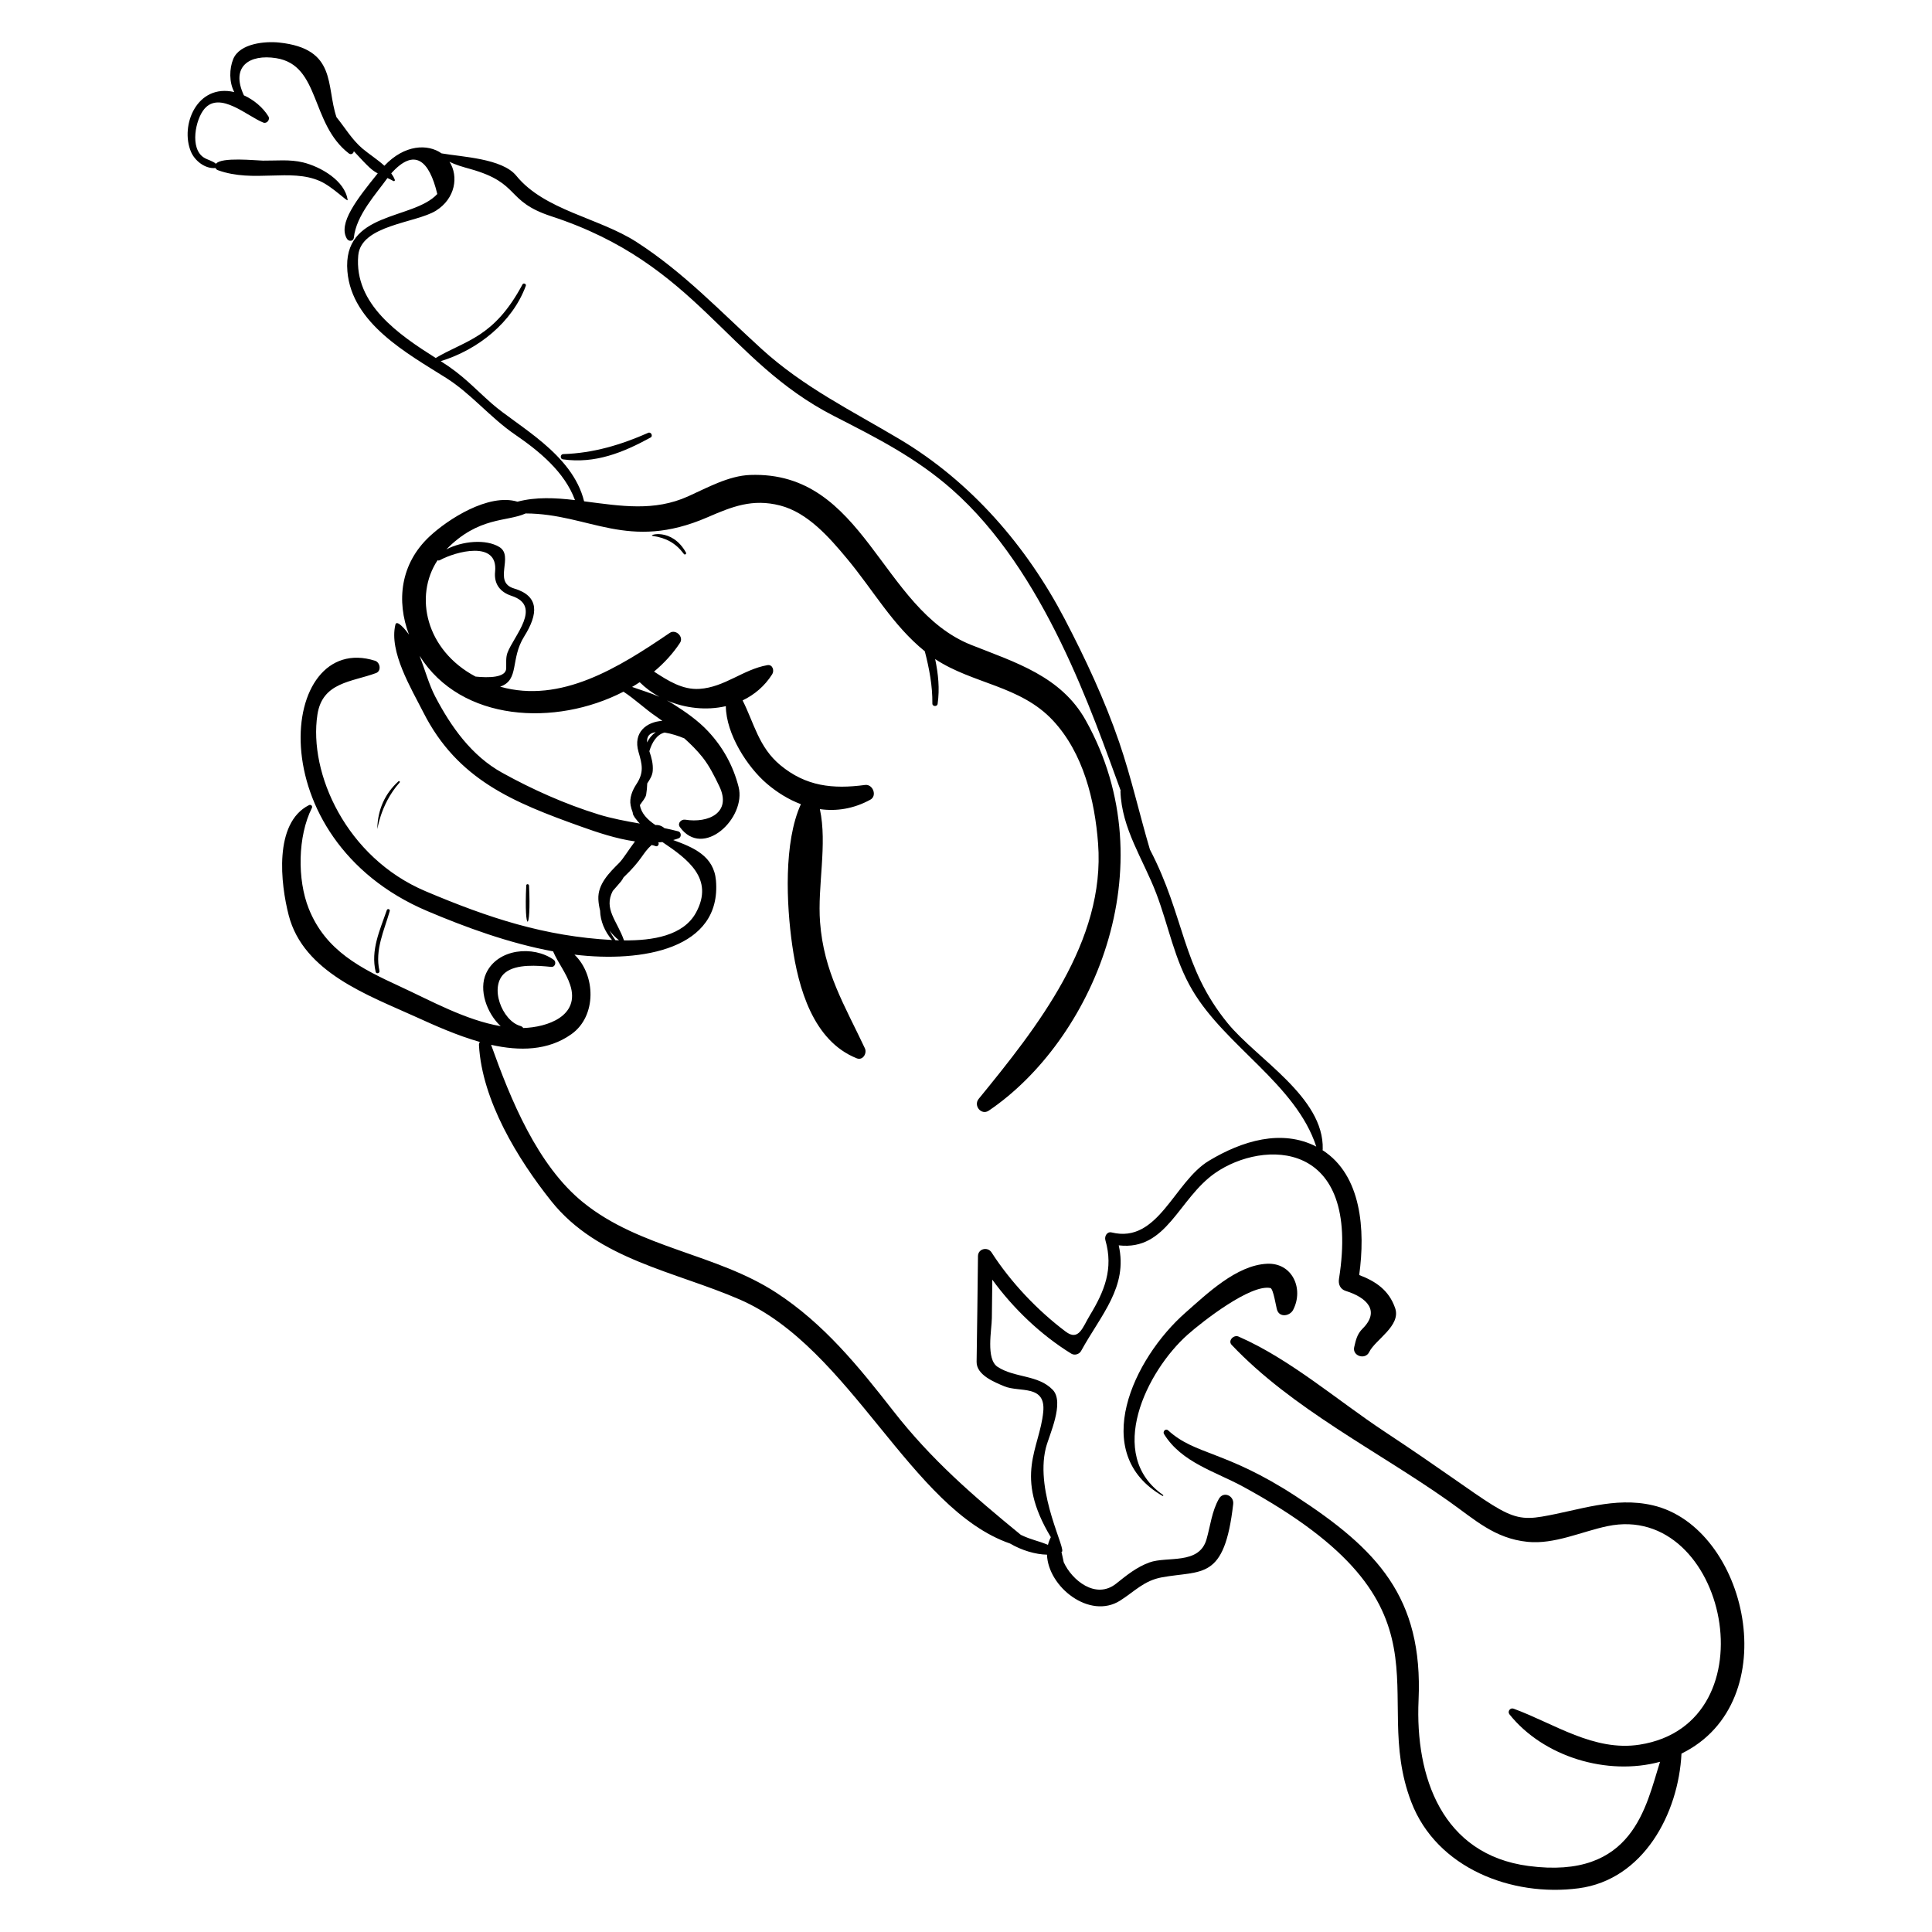 <?xml version="1.0" encoding="UTF-8"?>
<!-- Uploaded to: SVG Repo, www.svgrepo.com, Generator: SVG Repo Mixer Tools -->
<svg fill="#000000" width="800px" height="800px" version="1.1" viewBox="144 144 512 512" xmlns="http://www.w3.org/2000/svg">
 <g>
  <path d="m249.92 351.35c0.168-0.188-0.133-0.473-0.316-0.305-3.648 3.301-5.492 7.586-5.617 12.492-0.027 1.133 0.562-6.172 5.934-12.188z"/>
  <path d="m246.51 385.19c-1.855 5.391-4.32 10.562-2.953 16.359 0.152 0.652 1.148 0.375 1-0.277-1.254-5.492 1.242-10.648 2.731-15.836 0.145-0.5-0.605-0.742-0.777-0.246z"/>
  <path d="m284.2 378.7c-0.023-0.465-0.715-0.527-0.738-0.039-0.633 12.906 1.359 12.641 0.738 0.039z"/>
  <path d="m316.96 286.02c3.566 0.516 6.121 1.902 8.293 4.809 0.227 0.305 0.73-0.039 0.551-0.367-3.758-6.785-10.277-4.641-8.844-4.441z"/>
  <path d="m293.16 265.73c8.504 1.219 15.934-1.766 23.262-5.789 0.699-0.383 0.098-1.566-0.629-1.242-7.262 3.207-14.57 5.387-22.543 5.644-0.789 0.023-0.879 1.273-0.09 1.387z"/>
  <path d="m458.77 497.67c4.012-3.559 16.672-13.402 21.898-12.328 0.789 0.16 1.496 4.984 1.777 5.82 0.707 2.102 3.41 1.586 4.25-0.027 2.883-5.559-0.18-12.52-6.879-12.227-8.117 0.352-15.988 7.984-21.668 12.973-13.785 12.121-25.664 37.285-6.059 48.551 0.145 0.086 0.285-0.156 0.148-0.25-15.332-10.637-4.359-32.848 6.531-42.512z"/>
  <path d="m562.33 644.42c17.23-2.266 26.5-19.84 27.281-35.699 27.996-13.715 17.465-60.016-7.633-65.805-10.148-2.34-19.445 1.328-29.375 3.008-9.836 1.664-11.078-2.324-41.66-22.52-12.527-8.273-24.977-19.191-38.727-25.207-1.246-0.547-2.887 1.082-1.809 2.215 16 16.895 38.574 28.043 57.477 41.387 7.008 4.949 12.18 9.91 20.93 10.805 7.113 0.727 14.344-2.731 21.184-4.16 31.59-6.594 44.082 52.363 8.504 57.91-12.09 1.883-22.637-5.594-33.387-9.539-0.914-0.336-1.684 0.762-1.082 1.516 9.047 11.289 25.926 16.355 39.898 12.562-3.769 11.805-7.059 31.297-34.871 27.609-22.898-3.035-30.043-23.605-29.125-43.945 1.227-27.305-10.992-40-32.566-54.062-18.617-12.137-26.621-10.852-33.805-17.438-0.645-0.594-1.508 0.301-1.082 0.992 4.668 7.547 13.559 9.902 21.02 13.969 58.254 31.766 33.195 54.156 44.52 83.578 6.738 17.531 26.664 25.141 44.309 22.824z"/>
  <path d="m194.62 184.24c0.992 2.352 3.75 4.574 6.492 4.285 0.113 0.246 0.316 0.465 0.645 0.582 9.496 3.418 19.191-0.582 27.012 2.871 3.406 1.504 7.453 5.715 7.356 5.016-0.699-5.141-7.203-8.832-11.805-9.953-3.535-0.859-7.055-0.434-10.652-0.473-1.758-0.02-11.07-1.031-12.438 0.844-0.832-0.773-2.148-0.996-3.188-1.648-3.824-2.41-2.238-10.137 0.125-12.91 4.125-4.84 11.426 2 15.629 3.637 0.934 0.363 1.848-0.824 1.336-1.652-1.465-2.367-3.844-4.375-6.5-5.574-3.594-7.688 1.516-10.969 8.551-9.852 11.77 1.867 9.016 17.363 19.281 25.258 0.586 0.449 1.258-0.016 1.297-0.605 4.106 4.422 4.754 5.019 6.344 5.883-5.543 6.875-10.605 13.301-8.156 17.34 0.469 0.77 1.723 0.715 1.828-0.309 0.621-5.977 5.984-11.684 8.906-15.797 0.543 0.246 1.07 0.5 1.562 0.781 0.23 0.133 0.477-0.066 0.387-0.316-0.215-0.598-0.559-1.16-0.949-1.707 6.148-6.844 10.066-3.512 12.203 5.477-6.445 6.984-25.168 4.484-23.82 20.496 1.164 13.836 16.02 21.836 26.184 28.254 6.586 4.156 11.691 10.508 18.18 14.953 6.512 4.461 13.195 9.934 15.949 17.41-5.301-0.617-10.34-0.867-15.246 0.422-7.656-2.309-18.434 4.656-23.32 9.234-7.738 7.254-8.797 17.105-5.422 26-0.859-1.25-3.254-4.121-3.606-2.648-1.727 7.199 4.203 16.91 7.402 23.23 9.047 17.887 23.91 23.883 41.754 30.266 4.297 1.539 9.336 3.246 14.34 3.949-1.68 2.215-3.144 4.648-4.191 5.691-2.598 2.59-5.703 5.637-5.516 9.633 0.047 1.016 0.215 2.019 0.461 3.004 0.062 2.769 1.219 5.555 3.164 7.801-17.902-0.98-32.648-5.828-49.441-12.938-21.016-8.898-31.008-31.277-28.637-46.785 1.32-8.637 9.055-8.621 15.523-11.016 1.508-0.559 1.109-2.84-0.25-3.269-25.516-8.078-31.48 47.145 13.863 66.344 9.953 4.215 21.574 8.512 33.34 10.676 0.012 0.039 0.012 0.078 0.031 0.117 1.328 3.055 3.441 5.594 4.481 8.785 2.688 8.242-6.047 11.207-12.434 11.41-0.16-0.238-0.398-0.441-0.754-0.539-4.871-1.352-8.473-10.59-4.012-14.148 2.957-2.359 8.594-1.871 12.16-1.512 1.062 0.105 1.477-1.309 0.656-1.895-5.383-3.832-14.848-2.977-17.895 3.59-2.016 4.344 0.121 10.523 3.859 14.016-9.27-1.59-18.41-6.703-26.664-10.516-10.359-4.785-19.723-9.422-24.199-20.637-3.07-7.688-2.941-19.168 0.828-26.68 0.258-0.512-0.273-1-0.77-0.746-9.387 4.754-7.527 20.859-5.371 29.195 3.918 15.148 21.109 21.203 33.738 26.941 4.953 2.25 10.852 4.906 16.918 6.625-0.152 0.254-0.254 0.543-0.234 0.879 0.812 14.625 10.238 30.098 19.137 41.273 12.355 15.52 32.789 18.629 49.98 26.105 29.453 12.812 45.281 55.57 71.633 64.668 3.043 1.793 6.75 2.902 9.781 2.945 0.293 8.586 11.328 17.266 19.363 12.188 3.828-2.418 6.324-5.316 11.109-6.184 10.652-1.926 16.547 0.953 18.875-19.414 0.254-2.238-2.602-3.492-3.793-1.379-1.883 3.348-2.234 7.055-3.277 10.715-1.945 6.856-10.453 4.43-15.129 6.137-3.426 1.25-6.008 3.375-8.84 5.629-5.379 4.273-11.742-0.926-13.895-5.738 0.043 0.102-0.234-1.184-0.578-2.672 1.688-0.031-7.125-15.512-4.148-27.527 0.84-3.387 5.066-12.07 1.828-15.441-3.863-4.023-10.031-3.106-14.598-6.074-3.168-2.062-1.551-9.875-1.531-12.918 0.02-3.398 0.074-6.797 0.121-10.195 5.629 7.738 12.957 14.695 20.918 19.598 0.871 0.539 2.117 0.191 2.606-0.699 5.273-9.594 12.477-16.984 9.977-27.996 12.805 1.496 15.812-12.402 25.586-19.188 12.656-8.789 38.695-9.133 32.785 28.086-0.227 1.426 0.34 2.734 1.805 3.188 5.562 1.723 9.195 5.273 4.441 10-1.449 1.441-1.773 3-2.211 4.883-0.547 2.363 2.938 3.457 3.969 1.32 1.582-3.281 8.504-6.953 6.879-11.66-1.648-4.762-5.144-7.094-9.523-8.766 1.641-11.902 0.66-26.438-9.719-33.086 0.031-0.074 0.051-0.156 0.051-0.242 0.398-13.805-17.418-23.891-25.176-33.391-12.242-14.988-11.285-28.133-20.621-46.047-2.793-9.434-4.918-19.02-8.137-28.422-3.844-11.223-8.969-22.18-14.457-32.684-10.102-19.328-24.84-36.355-43.641-47.57-12.816-7.648-25.445-13.77-36.629-23.934-10.941-9.949-20.672-20.324-33.215-28.402-9.969-6.418-24.355-8.348-31.84-17.547-3.738-4.594-14.371-4.969-19.801-5.922-3.625-2.555-9.762-2.406-15.152 3.281-1.863-1.695-4.176-3.16-5.816-4.555-2.793-2.375-4.621-5.543-6.875-8.312-2.82-8.297 0.203-18.145-15.176-19.781-3.684-0.391-10.473 0.184-12.195 4.379-1.047 2.559-1.105 6.141 0.277 8.738-9.836-2.285-14.441 8.777-11.465 15.844zm65.324 108.25c0.195 0.07 0.414 0.078 0.613-0.031 4.133-2.281 15.527-5.394 14.648 3.035-0.34 3.273 1.344 5.43 4.352 6.41 8.324 2.711 0.535 10.672-1.09 15.133-0.461 1.266-0.277 2.789-0.32 4.113-0.078 2.496-4.777 2.5-8.125 2.152-13.211-7.019-16.332-21.328-10.078-30.812zm42.578 67.312c-8.766-2.707-17.387-6.562-25.41-10.996-8.148-4.504-13.566-12.176-17.785-20.23-1.629-3.106-2.707-7.09-4.133-10.781 10.996 17.543 36.023 18.805 54.031 9.512 2.961 1.914 5.762 4.609 8.605 6.531 0.57 0.387 1.129 0.801 1.691 1.199-4.148 0.242-7.82 3.035-6.312 8.227 0.953 3.289 1.527 5.398-0.555 8.547-1.059 1.605-1.91 3.652-1.531 5.617 0.125 0.652 0.316 1.262 0.539 1.848 0.023 0.273 0.074 0.539 0.191 0.766 0.238 0.461 0.523 0.848 0.832 1.203 0.266 0.371 0.555 0.707 0.875 1.008-3.691-0.648-7.387-1.32-11.039-2.449zm8.988-33.754c0.688-0.402 1.355-0.824 2.016-1.258 1.539 1.527 3.301 2.832 5.227 3.875-2.387-1.035-4.809-1.75-7.242-2.617zm6.262 11.984c-1.023 0.727-1.773 1.656-2.277 2.727-0.16-1.766 0.805-2.543 2.277-2.727zm-11.387 42.086c0.68-0.805 1.43-1.617 2.176-2.516 0.254-0.309 0.48-0.684 0.691-1.086 5.012-4.766 4.969-6.383 7.438-8.582 0.348 0.07 0.707 0.168 1.098 0.312 0.516 0.191 0.984-0.539 0.672-0.953-0.012-0.016-0.023-0.023-0.031-0.039 0.375-0.027 0.746-0.055 1.113-0.102 6.606 4.457 13.832 9.676 8.902 18.711-3.344 6.129-11.5 7.43-19.078 7.348-1.816-5.219-5.461-8.289-2.981-13.094zm-0.887 10.441c0.727 0.984 1.586 1.867 2.555 2.637-0.324-0.008-0.645-0.023-0.965-0.035-0.605-0.844-1.125-1.699-1.59-2.602zm-42.371-203.69c1.688 0.855 3.477 1.348 5.5 1.914 13.477 3.777 9.148 8.504 21.508 12.543 38.617 12.613 46.246 38.273 74.863 52.914 11.234 5.746 21.754 11.055 31.32 19.496 24.629 21.73 37.191 59.422 44.695 79.836-0.043 0.016-0.082 0.055-0.082 0.109 0.32 9.969 6.027 18.008 9.488 27.086 3.328 8.738 4.758 17.484 9.578 25.648 8.793 14.887 27.414 24.887 32.828 41.441-9.176-4.707-19.625-1.555-28.457 3.766-9.254 5.574-13.395 22.039-25.781 18.984-1.223-0.301-1.938 1.055-1.648 2.055 2.195 7.59-0.27 13.586-4.106 19.891-1.914 3.148-2.91 6.977-6.418 4.34-7.512-5.648-14.586-13.125-19.641-20.984-1.023-1.594-3.578-1.008-3.602 0.969-0.102 9.34-0.219 18.684-0.363 28.02-0.055 3.504 4.766 5.41 7.367 6.492 4.004 1.664 11.004-0.57 10.293 6.773-0.953 9.848-7.871 16.789 2.012 33.203-0.34 0.668-0.594 1.348-0.762 2.043-2.797-1.184-4.184-1.223-7.18-2.652-12.562-10.27-23.699-19.871-33.859-32.902-9.129-11.707-18.371-23.078-30.938-31.262-16.004-10.422-36.035-11.707-51.152-23.898-12.203-9.844-19.305-27.406-24.445-41.805 7.516 1.684 15.098 1.598 21.32-2.852 6.723-4.805 6.41-15.668 0.766-21.051 18.051 2.176 39.02-1.52 37.504-19.629-0.551-6.547-6-8.785-11.336-10.738 0.488-0.133 0.973-0.285 1.449-0.461 0.789-0.293 0.719-1.621-0.09-1.84-1.219-0.324-2.445-0.598-3.676-0.852-0.785-0.66-1.582-0.895-2.375-0.816-2.117-1.398-3.797-3.133-4.129-5.297 0.645-0.98 1.52-1.918 1.66-2.766 0.168-1.008 0.25-1.992 0.285-2.977 0.695-1.031 1.371-2.113 1.457-3.328 0.137-1.875-0.312-3.481-0.895-5.199 0.695-2.383 2-4.445 4.035-4.953 1.805 0.277 3.766 0.93 5.242 1.551 0 0 0.004 0 0.004 0.004 1.711 1.535 3.34 3.156 4.773 4.949 1.84 2.305 3.211 5.082 4.481 7.723 3.391 7.035-2.93 9.852-9.047 8.867-1.027-0.164-2.125 0.945-1.406 1.945 6.195 8.59 17.652-2.445 15.566-10.629-1.441-5.644-4.148-10.531-8.086-14.746-2.68-2.867-5.992-5.156-9.289-7.242-0.547-0.348-1.098-0.656-1.648-0.945 4.906 2.121 10.508 2.715 15.641 1.531 0.086 7.477 5.754 16.172 10.863 20.535 2.789 2.379 5.84 4.238 9.027 5.441-4.594 10.094-3.836 26.582-2.297 37.363 1.605 11.25 5.5 25.367 17.105 29.984 1.613 0.645 2.777-1.328 2.152-2.652-5.426-11.539-10.883-20.227-11.879-33.438-0.719-9.551 1.973-20.613-0.051-29.949 4.398 0.621 8.945-0.074 13.379-2.5 1.887-1.031 0.648-4.176-1.391-3.902-8.562 1.145-15.688 0.371-22.461-5.246-5.746-4.766-6.945-11.125-10-17.16 3.102-1.492 5.836-3.766 7.844-6.934 0.605-0.957 0.129-2.656-1.281-2.41-6.414 1.121-11.305 5.852-17.992 6.289-4.504 0.293-8.332-2.16-12.047-4.582 2.688-2.25 5.031-4.797 6.883-7.621 1.062-1.621-1.141-3.707-2.723-2.629-13.496 9.188-28.863 18.801-44.945 14.246 5.215-1.797 2.598-7.269 6.383-13.316 3.731-5.957 4.074-10.699-2.691-12.707-5.742-1.707 0.109-8.555-3.91-10.996-3.59-2.18-9.812-1.555-14.031 0.633 8.613-8.777 16.016-7.246 21.012-9.52 16.938 0.059 27.074 10.164 48.18 1.02 6.527-2.828 11.902-5 19.227-3.133 7.359 1.879 13.098 8.5 17.75 14.082 6.973 8.359 12.102 17.672 20.625 24.559 1.172 4.535 2.059 9.164 2.004 13.863-0.008 0.797 1.277 0.871 1.391 0.09 0.582-4.082 0.164-7.969-0.652-11.887 9.988 6.606 22.578 7.012 31.207 16.266 8.082 8.664 11.098 21.16 11.969 32.602 1.98 25.934-16.18 48.758-31.645 67.691-1.453 1.777 0.699 4.449 2.688 3.106 27.105-18.355 47.602-64.184 25.684-103.43-6.531-11.695-18.664-15.352-30.332-19.98-24.129-9.578-28.184-46.148-58.598-45.047-5.711 0.207-11.402 3.406-16.477 5.684-8.957 4.019-17.629 2.578-27.531 1.301-3.09-12.652-17.68-19.93-24.445-25.895-5.035-4.438-7.578-7.488-13.551-11.25 9.898-3.019 18.984-10.293 22.551-19.961 0.191-0.512-0.617-0.859-0.875-0.383-7.609 14.238-15.098 14.789-23.008 19.504-9.645-6.098-21.664-14.227-20.523-27.168 0.715-8.113 15.312-8.562 20.613-11.879 5.144-3.238 6.016-9.086 3.574-12.949z"/>
 </g>
</svg>